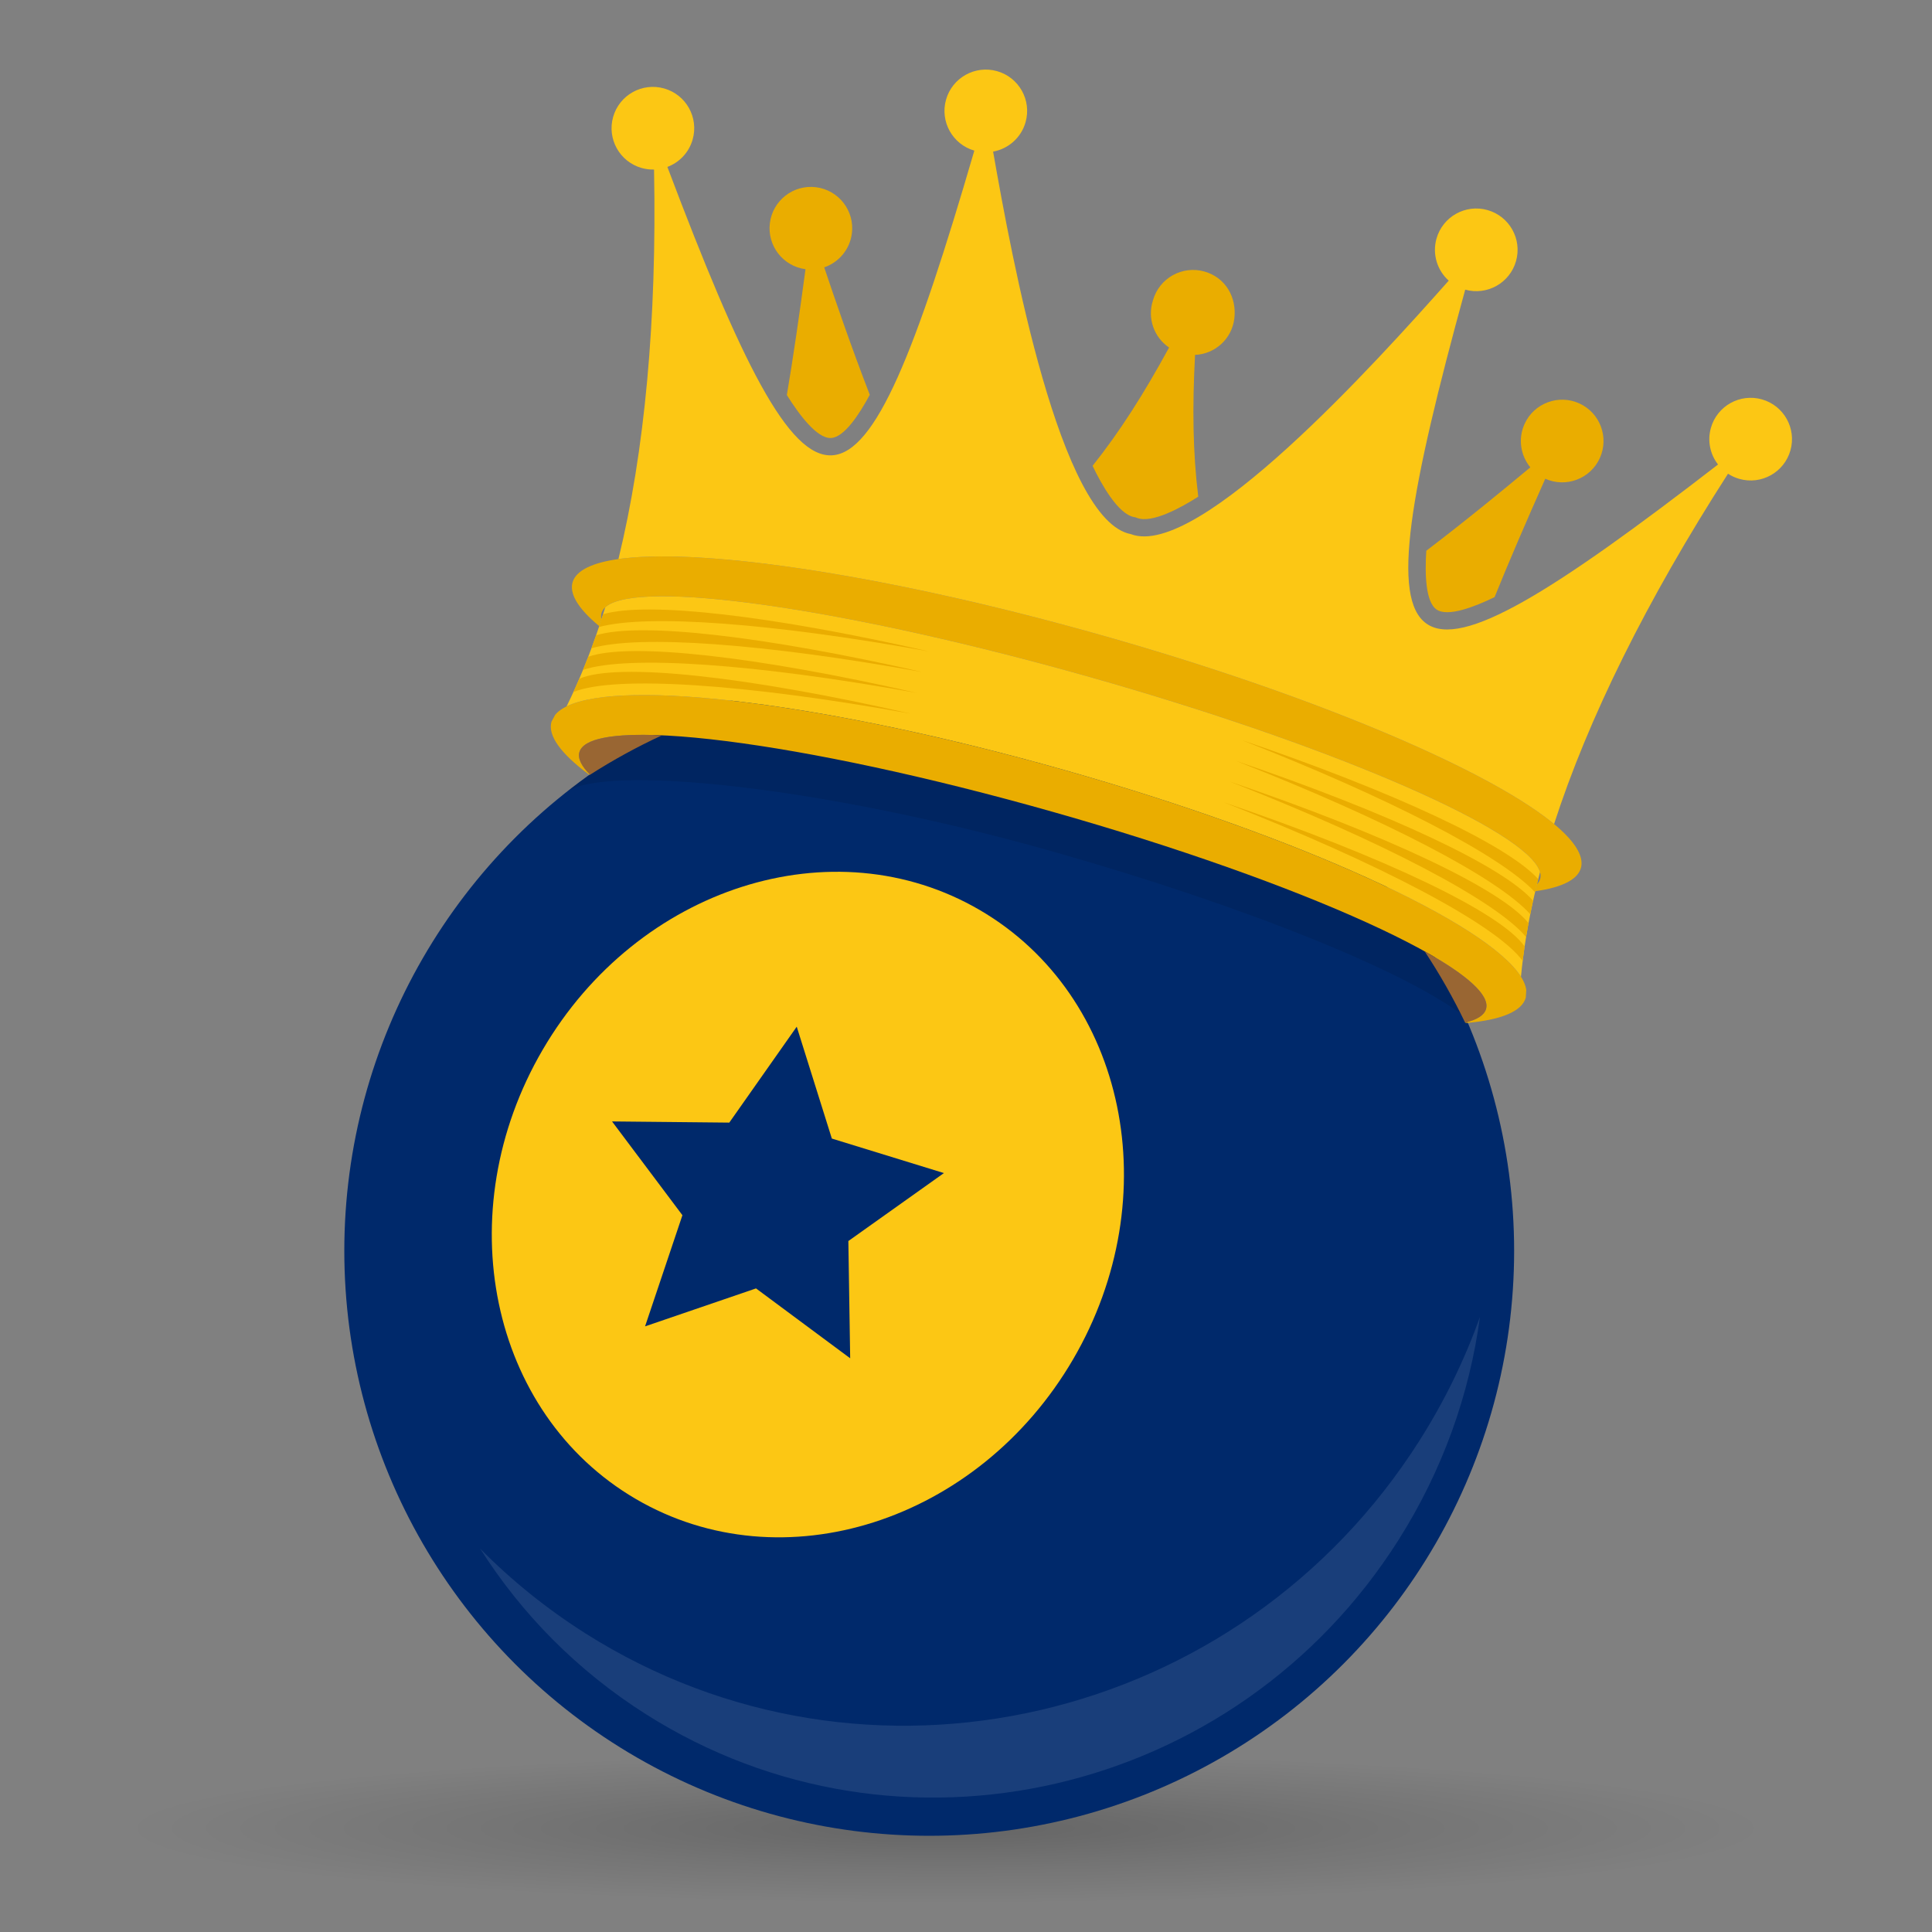 <?xml version="1.0" encoding="utf-8"?>
<!-- Generator: Adobe Illustrator 28.0.0, SVG Export Plug-In . SVG Version: 6.00 Build 0)  -->
<svg version="1.1" id="Layer_1" xmlns="http://www.w3.org/2000/svg" xmlns:xlink="http://www.w3.org/1999/xlink" x="0px" y="0px"
	 viewBox="0 0 1080 1080" style="enable-background:new 0 0 1080 1080;" xml:space="preserve">
<rect x="0" y="0" width="1080" height="1080" fill="#808080" stroke="none"/>
<style type="text/css">
	.st0{opacity:0.78;fill:url(#Ellipse_83_00000066505665902553152840000005409920215038280623_);enable-background:new    ;}
	.st1{fill:#00296B;}
	.st2{fill:#FCC714;}
	.st3{opacity:0.1;fill:#FFFFFF;enable-background:new    ;}
	.st4{opacity:0.1;fill-rule:evenodd;clip-rule:evenodd;enable-background:new    ;}
	.st5{fill-rule:evenodd;clip-rule:evenodd;fill:#EAAD00;}
	.st6{fill-rule:evenodd;clip-rule:evenodd;fill:#FCC714;}
	.st7{fill-rule:evenodd;clip-rule:evenodd;fill:#996633;}
</style>
<g>
	<g>
		<g>
		</g>
	</g>
</g>
<radialGradient id="Ellipse_83_00000182503490628520068920000013360006707619231914_" cx="485.138" cy="43.785" r="0.5" gradientTransform="matrix(909.961 0 0 83.355 -440928.781 -2627.685)" gradientUnits="userSpaceOnUse">
	<stop  offset="0" style="stop-color:#000000;stop-opacity:0.271"/>
	<stop  offset="0.54" style="stop-color:#000000;stop-opacity:0.11"/>
	<stop  offset="1" style="stop-color:#000000;stop-opacity:0"/>
</radialGradient>
<ellipse id="Ellipse_83" style="opacity:0.78;fill:url(#Ellipse_83_00000182503490628520068920000013360006707619231914_);enable-background:new    ;" cx="527.657" cy="1022" rx="454.98" ry="41.677"/>
<g>
	<circle class="st1" cx="519.441" cy="699.244" r="326.969"/>
	<g>
		<path class="st2" d="M599.83,759.922c-53.094,90.908-162.498,125.851-244.361,78.04s-105.182-160.265-52.086-251.174
			c53.09-90.912,162.495-125.853,244.359-78.045C629.604,556.553,652.922,669.009,599.83,759.922z"/>
		<polygon class="st1" points="445.381,573.923 465.009,636.466 527.657,655.754 474.239,693.747 475.254,759.29 422.615,720.229 
			360.594,741.447 381.477,679.312 342.13,626.884 407.677,627.544 		"/>
	</g>
	<path class="st3" d="M781.764,860.88c-90.794,143.389-279.105,187.028-420.557,97.461c-38.616-24.452-69.758-56.299-92.772-92.608
		c17.419,17.617,37.073,33.558,58.876,47.364c156.876,99.334,365.67,50.948,466.364-108.075
		c13.994-22.102,25.162-45.185,33.615-68.798C821.516,779.203,806.549,821.735,781.764,860.88z"/>
	<path class="st4" d="M819.375,568.838c-31.07-24.81-121.492-61.858-231.184-92.923c-130.644-37.002-251.541-48.792-271.944-32.903
		c15.281-12.145,31.682-22.95,49.013-32.235c52.896,0.953,137.032,15.604,229.536,41.805
		c84.357,23.889,157.752,52.311,204.559,77.554C806.853,542.522,813.549,555.445,819.375,568.838z"/>
	<g>
		<path class="st5" d="M345.713,312.51c-29.188,4.095-35.31,17.131-10.74,37.497c0.419-1.259,0.835-2.525,1.247-3.799
			c-0.303-1.236-0.305-2.4,0.003-3.489c0.339-1.198,1.049-2.278,2.11-3.242c0.739-0.67,1.647-1.286,2.723-1.845
			c24.786-12.881,137.392,3.781,268.449,40.9c131.057,37.119,235.677,81.981,250.025,105.947c0.622,1.04,1.074,2.041,1.352,2.999
			c0.398,1.377,0.437,2.669,0.098,3.867c-0.308,1.088-0.922,2.078-1.827,2.972c-0.317,1.301-0.627,2.597-0.93,3.889
			c31.601-4.456,33.223-18.767,10.518-37.56c-0.562-0.465-1.137-0.931-1.728-1.402c-37.86-30.112-134.337-71.03-250.898-104.043
			c-116.561-33.014-220.165-48.765-268.195-42.979C347.169,312.314,346.434,312.409,345.713,312.51"/>
		<path class="st5" d="M594.812,430.41c-142.914-40.477-265.858-53.393-284.477-30.808c-0.678,1.294-1.365,2.574-2.055,3.844
			c-2.204,7.781,5.328,17.874,20.633,29.308l1.01,0.395c-4.894-4.88-7.032-9.167-6.036-12.681
			c6.022-21.262,124.362-6.364,264.318,33.276c139.955,39.639,248.53,89.01,242.508,110.272c-0.995,3.515-5.062,6.043-11.789,7.633
			l1.066,0.193c19.028-1.71,30.733-6.355,32.937-14.136c0.078-1.442,0.165-2.893,0.267-4.35
			C849.182,524.36,737.725,470.887,594.812,430.41"/>
		<path class="st6" d="M347.919,312.223c48.03-5.786,151.633,9.965,268.195,42.979c116.561,33.013,213.038,73.931,250.898,104.043
			c0.591,0.47,1.166,0.937,1.728,1.402c18.994-58.787,51.585-124.811,97.231-195.832c1.915,1.253,4.048,2.242,6.366,2.899
			c12.276,3.477,25.047-3.656,28.523-15.932c3.477-12.276-3.657-25.046-15.933-28.523c-12.274-3.476-25.045,3.656-28.522,15.932
			c-2.081,7.347-0.361,14.869,3.986,20.472c-184.282,142.341-203.185,127.477-141.327-97.743c12.241,3.4,24.941-3.726,28.407-15.964
			c3.477-12.275-3.656-25.046-15.931-28.523c-12.276-3.477-25.046,3.657-28.522,15.932c-2.487,8.782,0.454,17.816,6.824,23.52
			c-40.427,45.559-140.135,156.066-177.691,141.694c-39.515-7.456-66.466-153.837-76.998-213.829
			c8.417-1.516,15.659-7.666,18.147-16.448c3.477-12.275-3.656-25.046-15.932-28.523c-12.276-3.477-25.047,3.657-28.523,15.932
			c-3.466,12.237,3.612,24.965,15.817,28.489c-65.432,224.208-89.324,226.951-171.592,9.115c6.639-2.491,12.049-7.994,14.13-15.341
			c3.477-12.276-3.657-25.046-15.932-28.522c-12.276-3.477-25.046,3.656-28.523,15.931s3.656,25.046,15.932,28.523
			c2.318,0.656,4.653,0.934,6.941,0.87c1.624,84.409-5.249,157.718-19.903,217.733C346.434,312.409,347.169,312.314,347.919,312.223
			"/>
		<path class="st6" d="M609.505,378.533c-131.057-37.119-243.663-53.782-268.449-40.9c-1.075,0.559-1.984,1.175-2.723,1.845
			c-0.692,2.266-1.396,4.51-2.113,6.73c-0.412,1.274-0.828,2.54-1.247,3.799c-5.403,16.213-11.492,31.189-18.247,44.87
			c31.94-15.629,146.556-1.72,278.086,35.533c131.53,37.253,236.416,85.514,255.416,115.571c1.423-15.191,4.092-31.136,7.994-47.774
			c0.303-1.292,0.613-2.588,0.93-3.889c0.553-2.267,1.131-4.547,1.73-6.839c-0.277-0.958-0.729-1.959-1.352-2.999
			C845.182,460.515,740.562,415.652,609.505,378.533"/>
		<path class="st5" d="M337.133,343.346c-0.302,0.958-0.606,1.912-0.913,2.863c-0.412,1.273-0.828,2.539-1.247,3.798l-0.172,0.515
			c27.126-7.407,96.866-2.174,184.272,13.587C431.404,344.133,362.061,336.073,337.133,343.346"/>
		<path class="st5" d="M333.22,355.151c-0.85,2.444-1.717,4.858-2.599,7.245c26.464-7.776,96.778-2.604,185.161,13.332
			C427.378,355.583,357.603,347.555,333.22,355.151"/>
		<path class="st5" d="M328.834,367.131c-0.953,2.475-1.924,4.916-2.913,7.324c25.304-8.402,96.57-3.335,186.57,12.893
			C422.728,366.892,352.168,358.931,328.834,367.131"/>
		<path class="st5" d="M323.838,379.418c-1.077,2.51-2.173,4.984-3.289,7.42c23.271-9.449,96.042-4.57,188.651,12.129
			C417.122,377.984,345.257,370.148,323.838,379.418"/>
		<path class="st5" d="M855.462,261.25c-14.373,11.963-35.189,29.137-58.151,46.621c-0.819,12.624-0.517,28.654,5.807,32.899
			c6.298,4.228,21.153-1.527,32.372-6.982c7.881-19.514,17.364-41.539,28.334-66.175c11.59,5.198,25.217,0.063,30.483-11.513
			c5.281-11.615,0.149-25.313-11.464-30.594c-11.614-5.282-25.312-0.15-30.594,11.465C848.47,245.279,850.02,254.652,855.462,261.25
			"/>
		<path class="st5" d="M653.522,194.271c-14.124,25.91-27.477,46.944-42.764,66.134c4.787,9.981,14.122,26.931,23.19,28.643
			l0.855,0.162l0.813,0.311c8.452,3.235,24.812-5.878,34.22-11.878c-3.012-24.523-3.366-49.579-1.796-79.259
			c11.071-0.454,20.518-8.841,21.945-20.2c1.494-11.92-4.859-23.047-16.713-26.405c-12.368-3.503-25.235,3.684-28.738,16.052
			l-0.007,0.023C641.248,177.707,645,188.528,653.522,194.271"/>
		<path class="st5" d="M486.213,220.696c-10.562-27.314-19.43-53.289-25.473-71.243c8.093-2.764,14.33-9.932,15.468-18.988
			c1.594-12.659-7.378-24.212-20.037-25.805c-12.658-1.593-24.211,7.379-25.805,20.038c-1.586,12.618,7.325,24.136,19.92,25.788
			c-3.529,26.358-6.957,49.797-10.43,70.34c6.706,10.72,16.749,24.33,24.595,24.022
			C471.878,244.558,480.306,231.704,486.213,220.696"/>
		<path class="st5" d="M859.85,491.395c-0.246,0.974-0.487,1.946-0.725,2.916c-0.317,1.3-0.627,2.595-0.93,3.888l-0.124,0.528
			c-19.213-20.532-81.339-52.647-164.029-85.061C779.167,442.629,842.438,472.13,859.85,491.395"/>
		<path class="st5" d="M856.99,503.498c-0.557,2.527-1.085,5.037-1.586,7.532c-18.454-20.498-81.038-52.967-164.652-85.745
			C776.59,454.49,840.212,484.244,856.99,503.498"/>
		<path class="st5" d="M854.443,515.998c-0.486,2.608-0.94,5.194-1.361,7.764c-17.14-20.423-80.477-53.48-165.621-86.858
			C774.619,466.558,838.874,496.78,854.443,515.998"/>
		<path class="st5" d="M852.253,529.08c-0.4,2.702-0.762,5.384-1.089,8.043c-14.86-20.249-79.381-54.255-166.993-88.6
			C773.577,478.942,838.877,509.956,852.253,529.08"/>
		<path class="st7" d="M329.848,433.073c12.777-8.177,26.2-15.551,40.216-22.033c-27.186-1.212-44.001,1.751-46.176,9.427
			C322.897,423.965,325.006,428.224,329.848,433.073"/>
		<path class="st7" d="M796.397,531.806c8.359,12.64,15.924,25.933,22.605,39.823c6.681-1.59,10.719-4.112,11.711-7.614
			C832.885,556.343,820.143,545.015,796.397,531.806"/>
	</g>
</g>
</svg>
